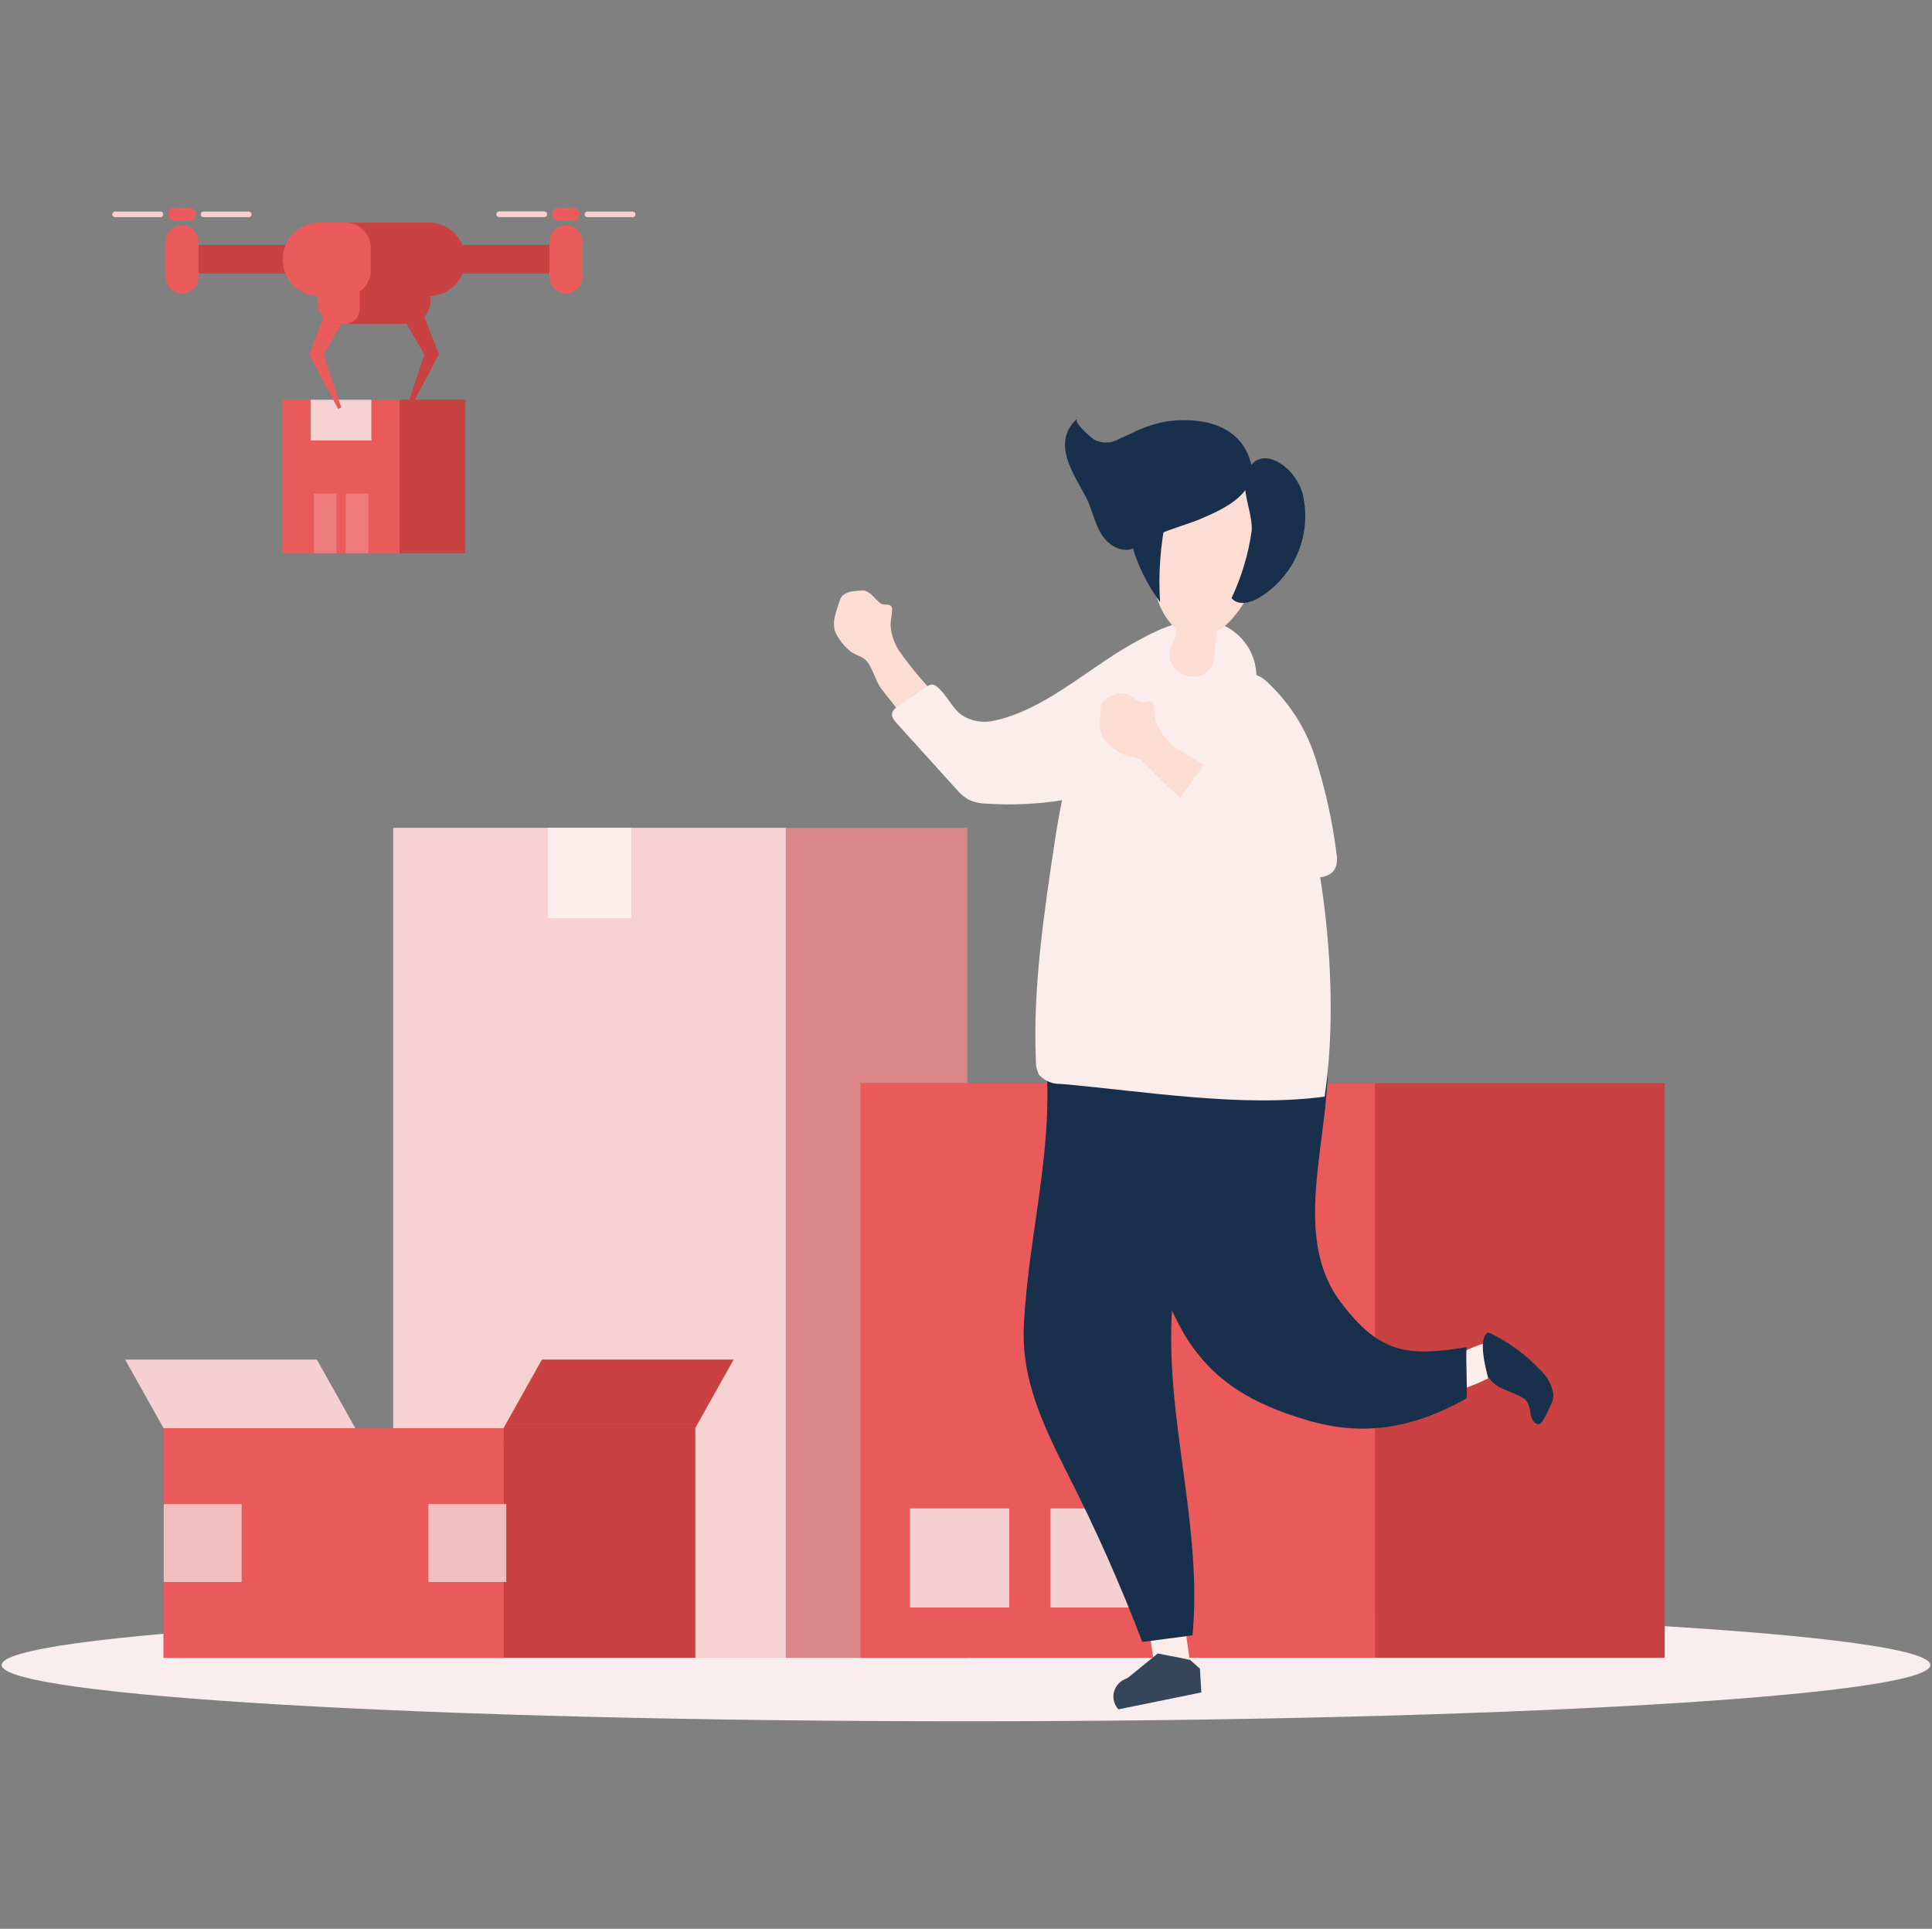 <?xml version="1.0" encoding="UTF-8"?> <svg xmlns="http://www.w3.org/2000/svg" width="586" height="585" viewBox="0 0 586 585" fill="none"><rect x="0" y="0" width="586" height="585" fill="#808080" stroke="none"/><g clip-path="url(#clip0)"><path d="M293 522.061C454.543 522.061 585.5 514.419 585.5 504.992C585.5 495.565 454.543 487.923 293 487.923C131.457 487.923 0.5 495.565 0.5 504.992C0.5 514.419 131.457 522.061 293 522.061Z" fill="#FAEDED"></path><path d="M293.361 251.094H238.354V502.821H293.361V251.094Z" fill="#DB8686"></path><path opacity="0.5" d="M293.361 251.094H238.354V502.821H293.361V251.094Z" fill="#DB8686"></path><path d="M119.261 502.791H238.354L238.354 251.064L119.261 251.064L119.261 502.791Z" fill="#4B6FB5"></path><path d="M119.261 502.791H238.354L238.354 251.064L119.261 251.064L119.261 502.791Z" fill="#F5D1D2"></path><path d="M166.156 278.417H191.488V251.064H166.156V278.417Z" fill="#FAEDEC"></path><path opacity="0.4" d="M166.156 278.417H191.488V251.064H166.156V278.417Z" fill="#FAEDEC"></path><path d="M153.641 437.439H130.721V480.805H153.641V437.439Z" fill="#4B6FB5"></path><path opacity="0.4" d="M153.641 437.439H130.721V480.805H153.641V437.439Z" fill="#FBFBFB"></path><path d="M504.92 328.509H417.01V502.79H504.92V328.509Z" fill="#C94241"></path><path opacity="0.2" d="M504.92 328.509H417.01V502.79H504.92V328.509Z" fill="#C94241"></path><path d="M261.034 502.791H417.01V328.509H261.034V502.791Z" fill="#EB5B5B"></path><path opacity="0.6" d="M261.034 502.791H417.01V328.509H261.034V502.791Z" fill="#EB5B5B"></path><path d="M306.06 457.524H276.053V487.531H306.06V457.524Z" fill="#F5D1D2"></path><path opacity="0.9" d="M306.06 457.524H276.053V487.531H306.06V457.524Z" fill="#F5D1D2"></path><path d="M348.581 457.524H318.574V487.531H348.581V457.524Z" fill="#F5D1D2"></path><path opacity="0.9" d="M348.581 457.524H318.574V487.531H348.581V457.524Z" fill="#F5D1D2"></path><path d="M210.851 433.156H152.737V502.791H210.851V433.156Z" fill="#4B6FB5"></path><path d="M210.851 433.156H152.737V502.791H210.851V433.156Z" fill="#C94241"></path><path d="M210.851 433.156H152.737L164.378 412.378H222.492L210.851 433.156Z" fill="#C94241"></path><path opacity="0.3" d="M210.851 433.156H152.737L164.378 412.378H222.492L210.851 433.156Z" fill="#C94241"></path><path d="M96.099 412.378H37.985L49.626 433.156H107.74L96.099 412.378Z" fill="#F5D1D2"></path><path opacity="0.5" d="M96.099 412.378H37.985L49.626 433.156H107.74L96.099 412.378Z" fill="#F5D1D2"></path><path d="M49.628 502.821H152.737V433.186H49.628L49.628 502.821Z" fill="#4B6FB5"></path><path d="M49.628 502.821H152.737V433.186H49.628L49.628 502.821Z" fill="#EB5B5B"></path><g opacity="0.9"><path opacity="0.9" d="M49.659 479.81H73.272V456.197H49.659V479.81Z" fill="#F5D1D2"></path><path opacity="0.3" d="M49.659 479.81H73.272V456.197H49.659V479.81Z" fill="#F5D1D2"></path></g><g opacity="0.9"><path opacity="0.9" d="M129.936 479.81H153.55V456.197H129.936V479.81Z" fill="#F5D1D2"></path><path opacity="0.3" d="M129.936 479.81H153.55V456.197H129.936V479.81Z" fill="#F5D1D2"></path></g><path d="M141.125 121.235H121.16V167.828H141.125V121.235Z" fill="#C94241"></path><path opacity="0.3" d="M141.125 121.235H121.16V167.828H141.125V121.235Z" fill="#C94241"></path><path d="M85.727 167.858H121.132V121.265H85.727V167.858Z" fill="#EB5B5B"></path><path opacity="0.5" d="M85.727 167.858H121.132V121.265H85.727V167.858Z" fill="#EB5B5B"></path><path d="M94.261 133.599H112.627V121.265H94.261V133.599Z" fill="#F5D1D2"></path><path opacity="0.3" d="M94.261 133.599H112.627V121.265H94.261V133.599Z" fill="#F5D1D2"></path><g opacity="0.3"><path opacity="0.3" d="M102.042 149.704H95.227V167.798H102.042V149.704Z" fill="#F5D1D2"></path><path opacity="0.9" d="M102.042 149.704H95.227V167.798H102.042V149.704Z" fill="#F5D1D2"></path></g><g opacity="0.3"><path opacity="0.3" d="M111.693 149.704H104.877V167.798H111.693V149.704Z" fill="#F5D1D2"></path><path opacity="0.9" d="M111.693 149.704H104.877V167.798H111.693V149.704Z" fill="#F5D1D2"></path></g><path d="M111.33 84.744L97.789 108.176L97.82 106.518L103.519 123.617L102.554 124.039L94.14 108.116L93.778 107.453L94.17 106.457L103.881 81.185L111.33 84.744Z" fill="#EB5B5B"></path><path opacity="0.1" d="M111.33 84.744L97.789 108.176L97.82 106.518L103.519 123.617L102.554 124.039L94.14 108.116L93.778 107.453L94.17 106.457L103.881 81.185L111.33 84.744Z" fill="#EB5B5B"></path><path d="M141.125 78.531V78.803C141.109 81.704 139.952 84.482 137.903 86.537C135.854 88.591 133.079 89.756 130.178 89.78H104.694C106.747 89.772 108.714 88.953 110.166 87.501C111.618 86.049 112.437 84.083 112.445 82.029V75.304C112.445 73.246 111.629 71.272 110.177 69.813C108.724 68.355 106.753 67.532 104.694 67.524H130.178C133.084 67.547 135.864 68.717 137.913 70.778C139.963 72.838 141.117 75.625 141.125 78.531Z" fill="#C94241"></path><path opacity="0.3" d="M141.125 78.531V78.803C141.109 81.704 139.952 84.482 137.903 86.537C135.854 88.591 133.079 89.756 130.178 89.78H104.694C106.747 89.772 108.714 88.953 110.166 87.501C111.618 86.049 112.437 84.083 112.445 82.029V75.304C112.445 73.246 111.629 71.272 110.177 69.813C108.724 68.355 106.753 67.532 104.694 67.524H130.178C133.084 67.547 135.864 68.717 137.913 70.778C139.963 72.838 141.117 75.625 141.125 78.531Z" fill="#C94241"></path><path d="M123.756 84.442H103.128C99.381 84.442 96.343 87.48 96.343 91.228V91.409C96.343 95.156 99.381 98.194 103.128 98.194H123.756C127.504 98.194 130.542 95.156 130.542 91.409V91.228C130.542 87.48 127.504 84.442 123.756 84.442Z" fill="#C94241"></path><path opacity="0.3" d="M123.756 84.442H103.128C99.381 84.442 96.343 87.48 96.343 91.228V91.409C96.343 95.156 99.381 98.194 103.128 98.194H123.756C127.504 98.194 130.542 95.156 130.542 91.409V91.228C130.542 87.48 127.504 84.442 123.756 84.442Z" fill="#C94241"></path><path d="M109.067 88.905V93.761C109.067 94.936 108.6 96.064 107.769 96.895C106.937 97.727 105.81 98.194 104.634 98.194H103.035C101.236 98.194 99.51 97.479 98.237 96.206C96.965 94.934 96.25 93.208 96.25 91.408V91.227C96.258 89.43 96.975 87.709 98.246 86.438C99.517 85.167 101.238 84.45 103.035 84.442H104.574C105.162 84.438 105.746 84.55 106.291 84.773C106.836 84.995 107.331 85.324 107.749 85.738C108.167 86.153 108.498 86.647 108.724 87.19C108.951 87.734 109.067 88.317 109.067 88.905Z" fill="#EB5B5B"></path><path opacity="0.1" d="M109.067 88.905V93.761C109.067 94.936 108.6 96.064 107.769 96.895C106.937 97.727 105.81 98.194 104.634 98.194H103.035C101.236 98.194 99.51 97.479 98.237 96.206C96.965 94.934 96.25 93.208 96.25 91.408V91.227C96.258 89.43 96.975 87.709 98.246 86.438C99.517 85.167 101.238 84.45 103.035 84.442H104.574C105.162 84.438 105.746 84.55 106.291 84.773C106.836 84.995 107.331 85.324 107.749 85.738C108.167 86.153 108.498 86.647 108.724 87.19C108.951 87.734 109.067 88.317 109.067 88.905Z" fill="#EB5B5B"></path><path d="M167.362 82.964H59.518C58.374 82.964 57.277 82.51 56.468 81.701C55.659 80.892 55.205 79.796 55.205 78.652C55.213 77.51 55.67 76.418 56.477 75.611C57.284 74.804 58.376 74.347 59.518 74.339H167.362C168.503 74.347 169.595 74.804 170.402 75.611C171.21 76.418 171.666 77.51 171.674 78.652C171.666 79.793 171.21 80.885 170.402 81.692C169.595 82.5 168.503 82.957 167.362 82.964Z" fill="#C94241"></path><path opacity="0.3" d="M167.362 82.964H59.518C58.374 82.964 57.277 82.51 56.468 81.701C55.659 80.892 55.205 79.796 55.205 78.652C55.213 77.51 55.67 76.418 56.477 75.611C57.284 74.804 58.376 74.347 59.518 74.339H167.362C168.503 74.347 169.595 74.804 170.402 75.611C171.21 76.418 171.666 77.51 171.674 78.652C171.666 79.793 171.21 80.885 170.402 81.692C169.595 82.5 168.503 82.957 167.362 82.964Z" fill="#C94241"></path><path d="M55.206 88.996C53.902 88.996 52.65 88.484 51.719 87.571C50.789 86.657 50.254 85.414 50.23 84.11V73.284C50.23 71.964 50.755 70.698 51.688 69.765C52.621 68.832 53.887 68.308 55.206 68.308C56.526 68.308 57.792 68.832 58.725 69.765C59.658 70.698 60.182 71.964 60.182 73.284V84.11C60.159 85.414 59.624 86.657 58.694 87.571C57.763 88.484 56.511 88.996 55.206 88.996Z" fill="#EB5B5B"></path><path opacity="0.1" d="M55.206 88.996C53.902 88.996 52.65 88.484 51.719 87.571C50.789 86.657 50.254 85.414 50.23 84.11V73.284C50.23 71.964 50.755 70.698 51.688 69.765C52.621 68.832 53.887 68.308 55.206 68.308C56.526 68.308 57.792 68.832 58.725 69.765C59.658 70.698 60.182 71.964 60.182 73.284V84.11C60.159 85.414 59.624 86.657 58.694 87.571C57.763 88.484 56.511 88.996 55.206 88.996Z" fill="#EB5B5B"></path><path d="M51.044 65.021C51.044 64.49 51.253 63.98 51.625 63.602C51.998 63.224 52.504 63.008 53.034 63H57.377C57.908 63.008 58.414 63.224 58.786 63.602C59.159 63.98 59.367 64.49 59.367 65.021C59.36 65.546 59.148 66.048 58.776 66.419C58.404 66.791 57.903 67.003 57.377 67.011H53.034C52.509 67.003 52.007 66.791 51.636 66.419C51.264 66.048 51.052 65.546 51.044 65.021Z" fill="#EB5B5B"></path><path opacity="0.1" d="M51.044 65.021C51.044 64.49 51.253 63.98 51.625 63.602C51.998 63.224 52.504 63.008 53.034 63H57.377C57.908 63.008 58.414 63.224 58.786 63.602C59.159 63.98 59.367 64.49 59.367 65.021C59.36 65.546 59.148 66.048 58.776 66.419C58.404 66.791 57.903 67.003 57.377 67.011H53.034C52.509 67.003 52.007 66.791 51.636 66.419C51.264 66.048 51.052 65.546 51.044 65.021Z" fill="#EB5B5B"></path><path d="M48.632 65.865C49.099 65.865 49.477 65.487 49.477 65.02C49.477 64.554 49.099 64.176 48.632 64.176H34.941C34.474 64.176 34.096 64.554 34.096 65.02C34.096 65.487 34.474 65.865 34.941 65.865H48.632Z" fill="#F5D1D2"></path><path opacity="0.6" d="M48.632 65.865C49.099 65.865 49.477 65.487 49.477 65.02C49.477 64.554 49.099 64.176 48.632 64.176H34.941C34.474 64.176 34.096 64.554 34.096 65.02C34.096 65.487 34.474 65.865 34.941 65.865H48.632Z" fill="#F5D1D2"></path><path d="M75.442 65.865C75.908 65.865 76.286 65.487 76.286 65.02C76.286 64.554 75.908 64.176 75.442 64.176H61.75C61.284 64.176 60.906 64.554 60.906 65.02C60.906 65.487 61.284 65.865 61.75 65.865H75.442Z" fill="#F5D1D2"></path><path opacity="0.6" d="M75.442 65.865C75.908 65.865 76.286 65.487 76.286 65.02C76.286 64.554 75.908 64.176 75.442 64.176H61.75C61.284 64.176 60.906 64.554 60.906 65.02C60.906 65.487 61.284 65.865 61.75 65.865H75.442Z" fill="#F5D1D2"></path><path d="M167.483 65.021C167.482 64.505 167.679 64.008 168.032 63.633C168.385 63.257 168.869 63.031 169.383 63H173.696C174.232 63 174.746 63.213 175.125 63.592C175.504 63.971 175.716 64.485 175.716 65.021C175.709 65.551 175.492 66.057 175.114 66.43C174.736 66.802 174.227 67.011 173.696 67.011H169.383C168.874 66.981 168.395 66.758 168.042 66.389C167.69 66.02 167.49 65.531 167.483 65.021Z" fill="#EB5B5B"></path><path opacity="0.1" d="M167.483 65.021C167.482 64.505 167.679 64.008 168.032 63.633C168.385 63.257 168.869 63.031 169.383 63H173.696C174.232 63 174.746 63.213 175.125 63.592C175.504 63.971 175.716 64.485 175.716 65.021C175.709 65.551 175.492 66.057 175.114 66.43C174.736 66.802 174.227 67.011 173.696 67.011H169.383C168.874 66.981 168.395 66.758 168.042 66.389C167.69 66.02 167.49 65.531 167.483 65.021Z" fill="#EB5B5B"></path><path d="M165.101 65.835C165.567 65.835 165.945 65.457 165.945 64.99C165.945 64.524 165.567 64.146 165.101 64.146H151.409C150.943 64.146 150.565 64.524 150.565 64.99C150.565 65.457 150.943 65.835 151.409 65.835H165.101Z" fill="#F5D1D2"></path><path opacity="0.6" d="M165.101 65.835C165.567 65.835 165.945 65.457 165.945 64.99C165.945 64.524 165.567 64.146 165.101 64.146H151.409C150.943 64.146 150.565 64.524 150.565 64.99C150.565 65.457 150.943 65.835 151.409 65.835H165.101Z" fill="#F5D1D2"></path><path d="M191.881 65.865C192.348 65.865 192.726 65.487 192.726 65.02C192.726 64.554 192.348 64.176 191.881 64.176H178.19C177.723 64.176 177.345 64.554 177.345 65.02C177.345 65.487 177.723 65.865 178.19 65.865H191.881Z" fill="#F5D1D2"></path><path opacity="0.6" d="M191.881 65.865C192.348 65.865 192.726 65.487 192.726 65.02C192.726 64.554 192.348 64.176 191.881 64.176H178.19C177.723 64.176 177.345 64.554 177.345 65.02C177.345 65.487 177.723 65.865 178.19 65.865H191.881Z" fill="#F5D1D2"></path><path d="M171.674 88.996C170.367 88.996 169.112 88.486 168.176 87.573C167.241 86.66 166.699 85.417 166.668 84.11V73.284C166.676 71.961 167.207 70.696 168.145 69.763C169.083 68.831 170.352 68.308 171.674 68.308C172.994 68.308 174.26 68.832 175.193 69.765C176.126 70.698 176.65 71.964 176.65 73.284V84.11C176.626 85.414 176.092 86.657 175.161 87.571C174.23 88.484 172.978 88.996 171.674 88.996Z" fill="#EB5B5B"></path><path opacity="0.1" d="M171.674 88.996C170.367 88.996 169.112 88.486 168.176 87.573C167.241 86.66 166.699 85.417 166.668 84.11V73.284C166.676 71.961 167.207 70.696 168.145 69.763C169.083 68.831 170.352 68.308 171.674 68.308C172.994 68.308 174.26 68.832 175.193 69.765C176.126 70.698 176.65 71.964 176.65 73.284V84.11C176.626 85.414 176.092 86.657 175.161 87.571C174.23 88.484 172.978 88.996 171.674 88.996Z" fill="#EB5B5B"></path><path d="M123.002 81.185L132.712 106.457L133.105 107.453L132.743 108.116L124.329 124.039L123.364 123.617L129.063 106.518L129.094 108.176L115.553 84.744L123.002 81.185Z" fill="#C94241"></path><path opacity="0.3" d="M123.002 81.185L132.712 106.457L133.105 107.453L132.743 108.116L124.329 124.039L123.364 123.617L129.063 106.518L129.094 108.176L115.553 84.744L123.002 81.185Z" fill="#C94241"></path><path d="M112.445 75.304V82.029C112.438 84.083 111.618 86.049 110.167 87.501C108.715 88.953 106.748 89.772 104.695 89.78H96.733C93.824 89.772 91.037 88.613 88.98 86.556C86.923 84.499 85.764 81.712 85.756 78.803V78.531C85.764 75.62 86.922 72.829 88.978 70.767C91.034 68.705 93.822 67.54 96.733 67.524H104.695C106.753 67.532 108.725 68.355 110.177 69.813C111.63 71.272 112.445 73.246 112.445 75.304Z" fill="#EB5B5B"></path><path opacity="0.1" d="M112.445 75.304V82.029C112.438 84.083 111.618 86.049 110.167 87.501C108.715 88.953 106.748 89.772 104.695 89.78H96.733C93.824 89.772 91.037 88.613 88.98 86.556C86.923 84.499 85.764 81.712 85.756 78.803V78.531C85.764 75.62 86.922 72.829 88.978 70.767C91.034 68.705 93.822 67.54 96.733 67.524H104.695C106.753 67.532 108.725 68.355 110.177 69.813C111.63 71.272 112.445 73.246 112.445 75.304Z" fill="#EB5B5B"></path><path d="M261.454 179.107C261.713 179.063 261.978 179.063 262.238 179.107C264.53 179.891 265.254 181.701 267.214 183.088C268.119 183.721 270.682 182.666 270.592 184.928C270.592 185.772 270.2 187.944 270.109 189.572C270.302 192.605 271.347 195.521 273.125 197.986C279.862 207.382 287.998 215.692 297.251 222.625C297.732 223.079 298.309 223.42 298.94 223.62C300.129 223.671 301.289 223.248 302.167 222.444C306.612 219.261 311.348 216.505 316.311 214.211C320.584 212.092 325.265 210.919 330.032 210.773C332.476 210.714 334.896 211.258 337.079 212.357C339.262 213.457 341.141 215.078 342.548 217.076C343.489 218.649 344.048 220.42 344.179 222.249C344.31 224.077 344.009 225.91 343.302 227.601C339.683 235.894 326.474 235.713 318.844 237.101C311.62 238.395 304.314 239.181 296.98 239.453C296.076 239.546 295.163 239.453 294.296 239.182C293.422 238.771 292.642 238.186 292.004 237.463C283.362 228.527 275.217 219.124 267.606 209.295C265.465 206.611 265.012 203.264 263.022 200.67C261.755 199.102 259.614 198.77 258.076 197.654C256.368 196.268 254.927 194.582 253.824 192.678C251.924 189.391 253.522 185.772 254.608 182.485C254.752 181.754 255.108 181.083 255.633 180.555C256.624 179.797 257.825 179.365 259.071 179.318C259.858 179.181 260.655 179.111 261.454 179.107Z" fill="#FBDDD4"></path><path d="M322.404 242.68C314.667 243.906 306.817 244.26 299.002 243.735C297.131 243.692 295.29 243.25 293.604 242.439C292.295 241.623 291.125 240.605 290.135 239.423L272.041 219.428C271.166 218.493 270.231 217.257 270.653 216.05C270.982 215.334 271.532 214.742 272.222 214.362L280.998 208.33C281.488 207.907 282.101 207.654 282.747 207.606C283.342 207.685 283.895 207.961 284.315 208.39C287.331 210.893 288.688 214.724 291.764 216.925C293.23 217.861 294.872 218.486 296.589 218.761C298.306 219.036 300.061 218.955 301.746 218.523C315.95 215.508 328.888 203.897 340.951 196.689C347.495 192.889 354.311 188.969 361.82 188.245C365.36 187.798 368.95 188.467 372.091 190.158C375.232 191.85 377.766 194.48 379.34 197.681C380.914 200.882 381.449 204.495 380.871 208.015C380.293 211.536 378.63 214.787 376.115 217.317C365.908 227.335 353.415 234.715 339.715 238.82C334.049 240.536 328.263 241.827 322.404 242.68Z" fill="#FAEDEC"></path><path d="M358.804 488.858L361.338 507.043L350.571 508.551L347.736 488.375L358.804 488.858Z" fill="#FAEDEC"></path><path d="M351.174 501.493L360.945 503.424L363.961 506.108L364.383 513.315L339.232 518.442C338.62 517.783 338.173 516.988 337.927 516.123C337.681 515.259 337.644 514.348 337.817 513.465C337.991 512.583 338.37 511.754 338.926 511.047C339.481 510.339 340.195 509.773 341.011 509.395L342.127 508.852L351.174 501.493Z" fill="#35455A"></path><path d="M436.884 412.981C441.437 411.473 445.931 408.487 450.424 407.432C450.666 410.99 450.997 414.549 451.299 418.107C445.821 420.788 440.009 422.725 434.019 423.868C434.953 420.279 436.19 416.66 436.884 412.981Z" fill="#FAEDEC"></path><path d="M451.63 417.926C451.279 417.483 451.06 416.95 450.997 416.388C450.334 413.765 448.585 406.497 450.997 404.325C451.389 403.963 451.57 404.325 451.932 404.325C457.592 407.05 462.703 410.791 467.011 415.363C469.289 417.334 470.768 420.069 471.173 423.053C471.148 424.257 470.804 425.433 470.177 426.461C469.571 428.014 468.824 429.508 467.946 430.924C467.584 431.407 467.282 431.95 466.589 431.92C465.201 431.92 464.508 430.201 464.236 428.904C464.135 427.481 463.712 426.099 463 424.863C462.582 424.422 462.093 424.054 461.552 423.777C457.873 421.666 454.134 421.485 451.63 417.926Z" fill="#19304D"></path><path d="M358.471 403.391C367.277 419.042 380.215 425.828 395.776 430.533C413.599 436.051 428.949 433.036 444.812 424.139C445.084 418.861 444.571 413.584 444.812 408.608C427.17 411.413 418.666 410.809 406.723 395.037C389.503 372.238 406.723 338.672 401.898 311.138C401.431 307.969 400.41 304.906 398.882 302.091C380.184 269.792 346.528 291.385 342.367 320.939C339.191 349.423 344.81 378.196 358.471 403.391Z" fill="#19304D"></path><path d="M391.073 308.786C390.049 299.845 387.932 291.064 384.77 282.639C368.829 283.996 353.112 287.287 337.965 292.44C323.701 297.235 314.955 301.488 316.855 317.471C320.323 346.724 312 373.052 310.552 401.913C309.708 418.59 316.584 432.583 323.882 447.149C332.312 463.683 339.853 480.656 346.47 497.995L361.7 496.005C363.901 472.844 358.895 449.683 356.452 426.642C354.763 410.568 354.341 393.921 358.382 378.149C362.785 360.778 372.948 366.085 382.508 355.289C392.068 344.492 393.154 325.765 391.073 308.786Z" fill="#19304D"></path><path d="M370.717 195.694C372.449 196.954 374.064 198.367 375.542 199.916C376.929 201.243 378.316 202.57 379.673 203.927C384.468 208.541 387.032 215.598 389.264 221.69C401.055 253.778 406.845 298.291 401.779 332.61C376.658 335.988 347.163 330.982 321.831 328.75C320.594 328.808 319.359 328.595 318.214 328.126C317.068 327.657 316.038 326.944 315.196 326.036C314.5 324.708 314.157 323.223 314.201 321.723C313.206 300.131 316.674 276.698 319.931 255.195C321.282 246.116 323.165 237.124 325.57 228.265C328.164 218.916 331.089 208.783 337.845 201.485C345.052 193.674 359.377 189.421 369.118 194.669C369.669 194.982 370.202 195.325 370.717 195.694Z" fill="#FAEDEC"></path><path d="M368.183 200.248C368.485 197.232 368.817 194.216 369.148 191.381C369.721 191.05 370.294 190.718 370.837 190.356C381.031 183.118 396.984 146.235 368.545 139.48C342.73 133.448 345.716 168.311 351.385 182.696C352.294 185.16 353.643 187.439 355.366 189.421C356.573 190.778 356.844 190.477 356.753 192.105C356.663 193.734 355.185 195.543 354.884 197.232C354.704 198.118 354.705 199.032 354.886 199.918C355.067 200.804 355.426 201.645 355.939 202.389C356.63 203.265 357.533 203.951 358.563 204.379C360.144 205.185 361.948 205.44 363.69 205.103C364.81 204.781 365.821 204.158 366.613 203.302C367.405 202.446 367.948 201.39 368.183 200.248Z" fill="#FBDDD4"></path><path d="M344.781 169.728C346.566 174.323 348.948 178.663 351.868 182.636C351.312 174.006 351.941 165.34 353.738 156.881C353.866 156.575 353.931 156.247 353.931 155.916C353.931 155.584 353.866 155.256 353.738 154.951C353.314 154.497 352.73 154.226 352.109 154.197C341.283 152.387 341.675 161.736 344.781 169.728Z" fill="#19304D"></path><path d="M373.552 181.399C375.391 183.751 379.131 182.907 381.725 181.399C386.997 178.275 391.141 173.557 393.559 167.925C395.976 162.294 396.542 156.039 395.175 150.065C392.672 140.143 379.704 133.237 377.744 145.753C377.05 150.186 380.006 156.157 379.644 161.073C378.631 168.113 376.578 174.963 373.552 181.399Z" fill="#19304D"></path><path d="M343.093 131.458L339.383 133.147C338.258 133.82 336.978 134.19 335.667 134.222C334.357 134.253 333.06 133.945 331.904 133.328C331.09 132.906 325.48 128.111 326.717 126.995C318.514 134.353 326.023 144.215 329.552 151.121C331.934 155.886 332.568 162.702 337.725 165.657C343.213 168.884 346.772 164.3 351.416 162.098C355.608 160.168 360.192 159.083 364.474 157.243C371.562 154.227 382.117 149.281 379.252 139.812C375.934 128.744 364.474 126.482 354.311 127.749C350.401 128.391 346.615 129.642 343.093 131.458Z" fill="#19304D"></path><path d="M339.532 210.26C339.802 210.216 340.077 210.216 340.346 210.26C342.759 210.471 343.905 212.039 346.167 212.914C347.162 213.306 349.424 211.647 349.876 213.879C350.057 214.693 350.208 216.895 350.54 218.493C351.441 221.35 353.122 223.899 355.395 225.852C359.497 229.621 374.666 235.17 373.49 242.227C370.745 258.814 348.791 232.516 346.348 230.677C344.749 229.47 342.608 229.682 340.829 228.897C338.891 227.967 337.127 226.713 335.612 225.188C332.958 222.444 333.621 218.584 333.862 215.146C333.838 214.399 334.015 213.659 334.375 213.004C335.145 212.026 336.198 211.31 337.391 210.954C338.084 210.662 338.8 210.43 339.532 210.26Z" fill="#FBDDD4"></path><path d="M405.307 262.554C403.166 269.4 389.776 264.936 385.101 262.886C375.257 258.679 365.977 253.258 357.477 246.751C356.89 246.401 356.458 245.84 356.271 245.183C356.277 244.516 356.523 243.874 356.964 243.373L364.142 233.271C364.597 232.507 365.241 231.874 366.011 231.431C369.027 230.014 373.219 233.994 376.325 234.447C377.2 226.847 372.646 220.423 370.294 213.517C367.278 204.048 378.044 201.454 383.865 206.4C390.863 212.738 396.064 220.811 398.944 229.802C401.976 239.254 404.126 248.966 405.367 258.814C405.608 260.051 405.587 261.325 405.307 262.554Z" fill="#FAEDEC"></path></g><defs><clipPath id="clip0"><rect width="585" height="585" fill="white" transform="translate(0.5)"></rect></clipPath></defs></svg> 